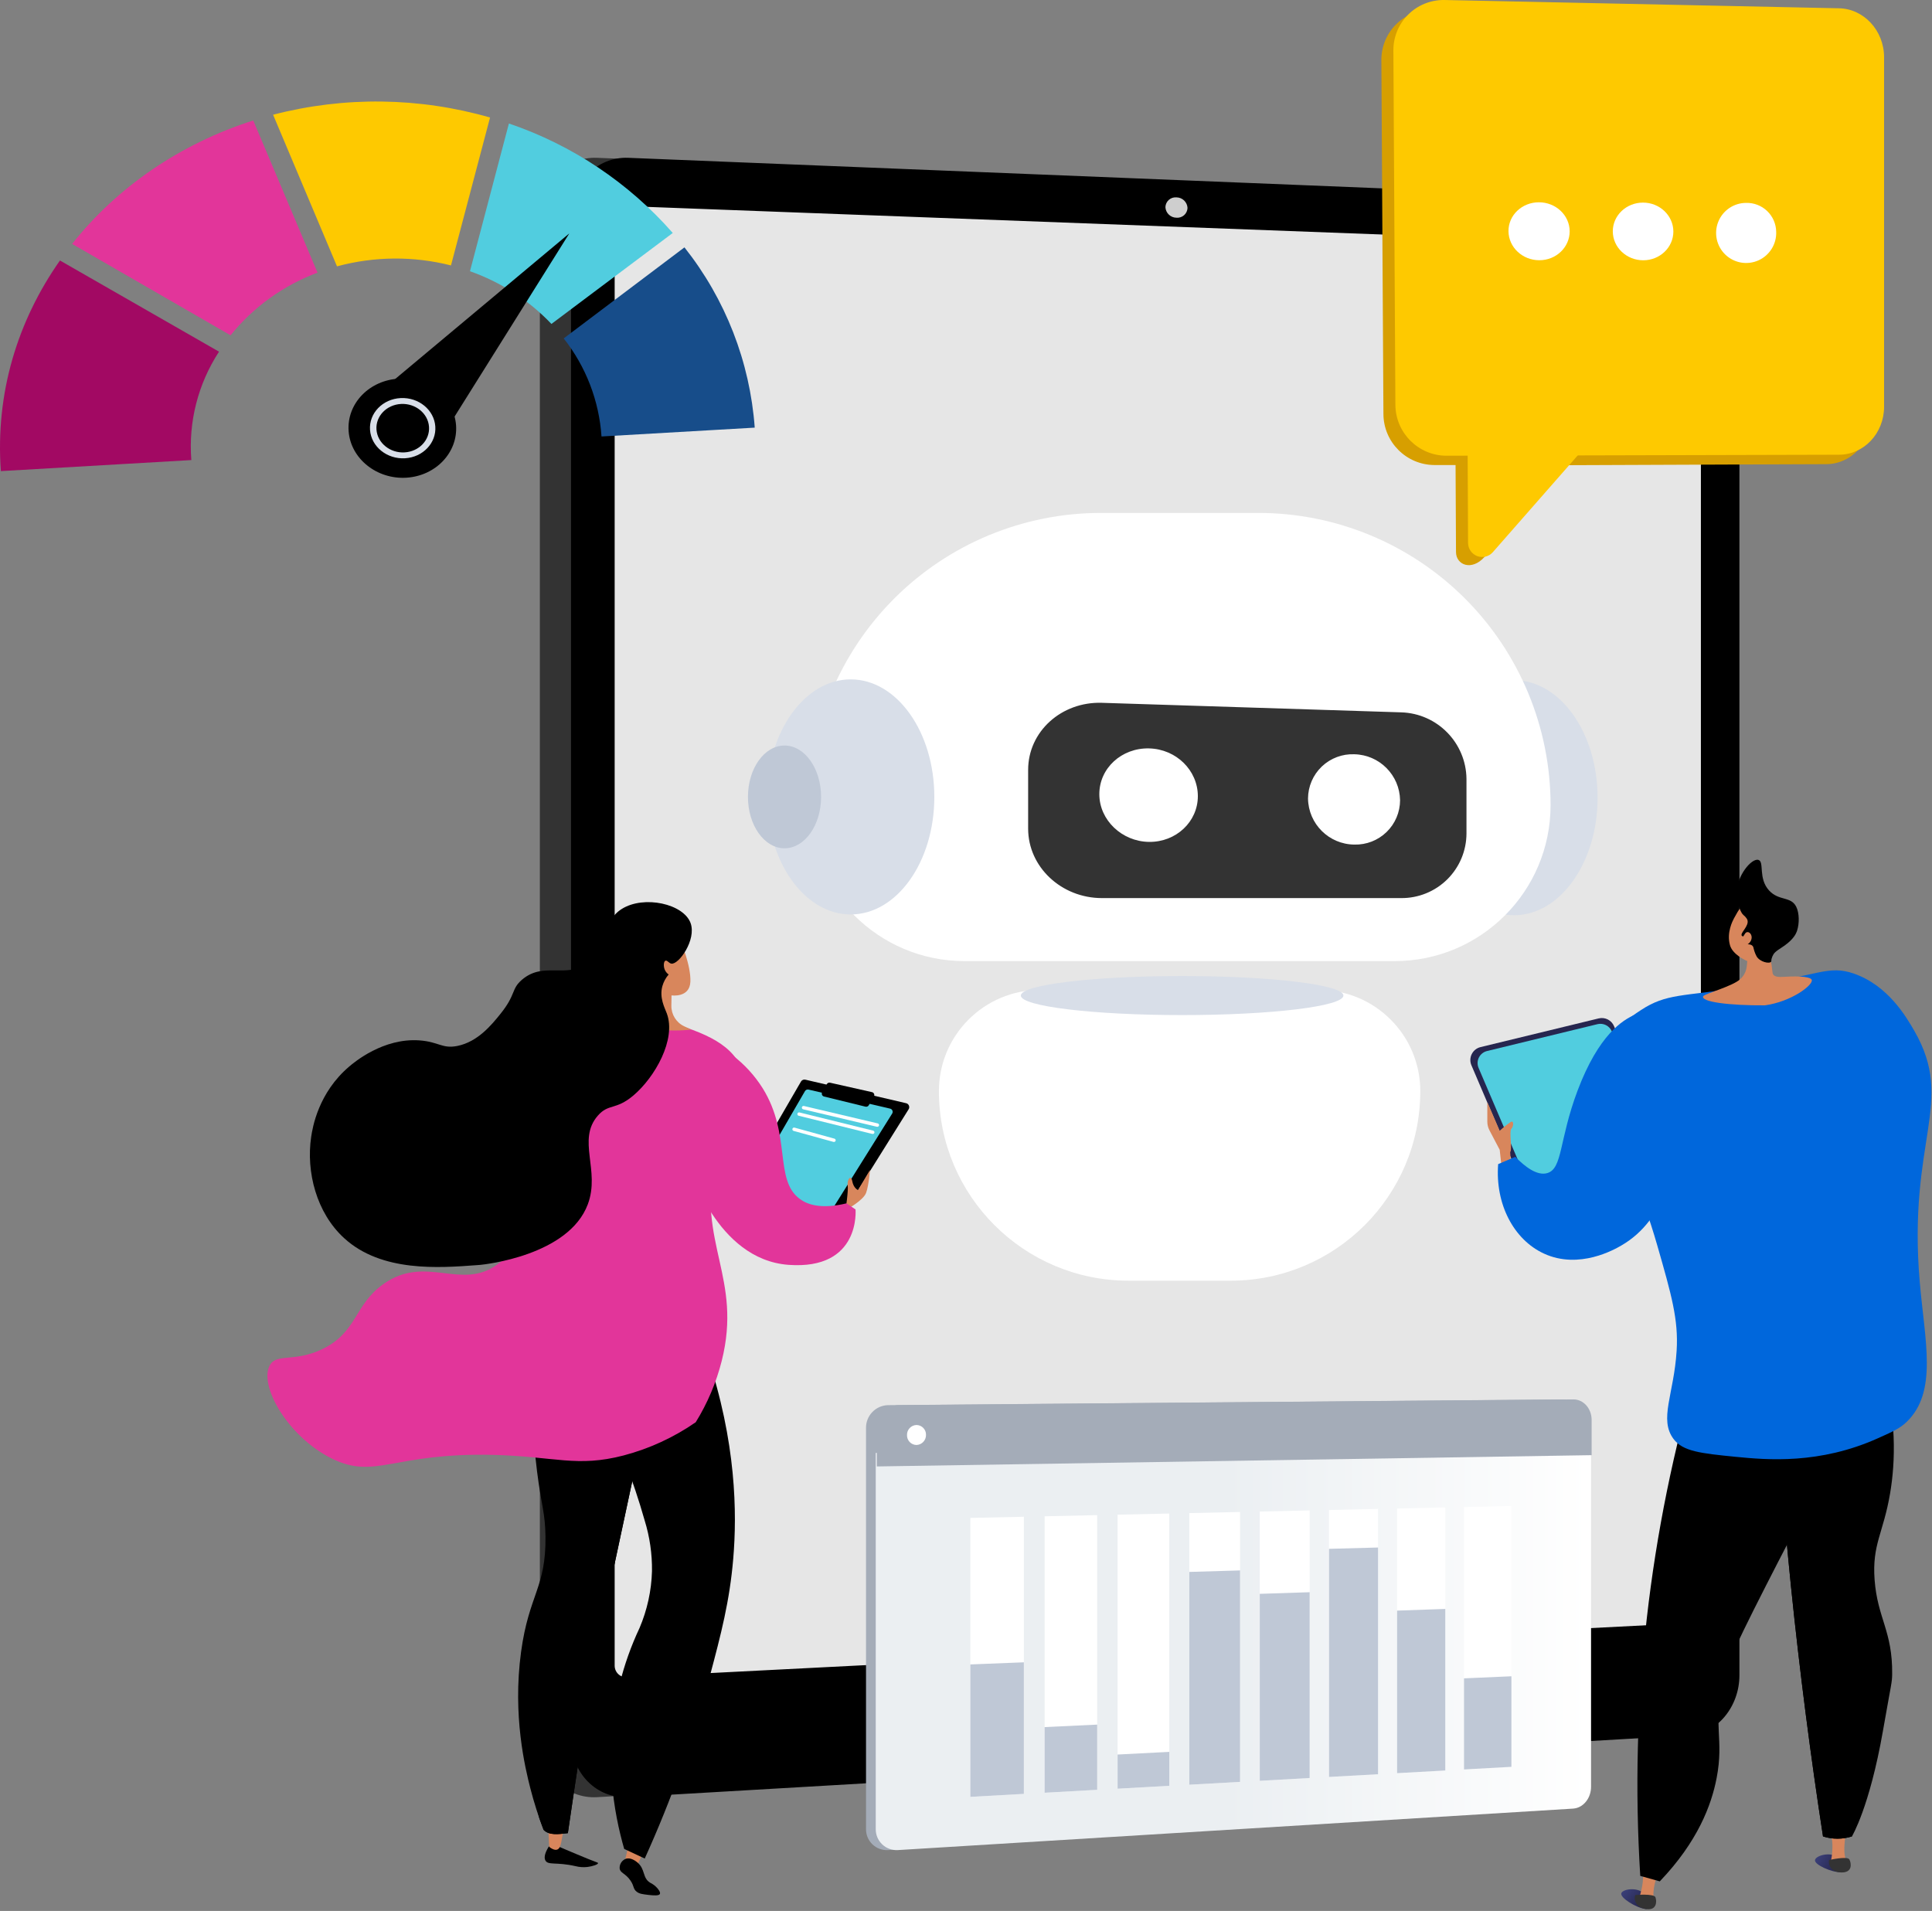 <?xml version="1.0" encoding="UTF-8"?>
<svg width="554px" height="548px" viewBox="0 0 554 548" version="1.1" xmlns="http://www.w3.org/2000/svg" xmlns:xlink="http://www.w3.org/1999/xlink">
    <rect x="0" y="0" width="554" height="548" fill="#808080" stroke="none"/>
    <title>Jio-Fibre-solution</title>
    <defs>
        <linearGradient x1="54.079%" y1="43.926%" x2="45.759%" y2="56.3%" id="linearGradient-1">
            <stop stop-color="#444B8C" offset="0%"></stop>
            <stop stop-color="#26264F" offset="100%"></stop>
        </linearGradient>
        <linearGradient x1="-30.405%" y1="10.675%" x2="86.728%" y2="60.96%" id="linearGradient-2">
            <stop stop-color="#444B8C" offset="0%"></stop>
            <stop stop-color="#26264F" offset="100%"></stop>
        </linearGradient>
        <linearGradient x1="-23.222%" y1="-6.305%" x2="86.222%" y2="66.28%" id="linearGradient-3">
            <stop stop-color="#444B8C" offset="0%"></stop>
            <stop stop-color="#26264F" offset="100%"></stop>
        </linearGradient>
        <linearGradient x1="0.007%" y1="49.999%" x2="100%" y2="49.999%" id="linearGradient-4">
            <stop stop-color="#EBEFF2" offset="49%"></stop>
            <stop stop-color="#FFFFFF" offset="100%"></stop>
        </linearGradient>
    </defs>
    <g id="Page-1" stroke="none" stroke-width="1" fill="none" fill-rule="evenodd">
        <g id="CaseStudy-Starhub" transform="translate(-162, -3036)" fill-rule="nonzero">
            <g id="Jio-Fibre-solution" transform="translate(162, 3036)">
                <path d="M489.839,480.424 C489.839,489.44 483.441,497.154 475.552,497.616 L171.22,515.375 C162.183,515.9 154.805,508.445 154.805,498.743 L154.805,62.174 C154.805,52.479 162.183,44.884 171.22,45.255 L475.552,57.589 C483.441,57.904 489.839,65.499 489.839,74.522 L489.839,480.424 Z" id="Path" fill="#333333"></path>
                <path d="M498.778,480.424 C498.778,489.44 492.38,497.154 484.491,497.616 L180.152,515.375 C171.115,515.9 163.737,508.445 163.737,498.743 L163.737,62.174 C163.737,52.479 171.115,44.884 180.152,45.255 L484.491,57.589 C492.38,57.904 498.778,65.499 498.778,74.522 L498.778,480.424 Z" id="Path" fill="#000000"></path>
                <path d="M171.395,62.461 L171.395,498.323 C171.395,503.51 175.322,507.493 180.152,507.213 L420.854,493.577 L484.491,490 C488.691,489.762 492.135,485.653 492.135,480.816 L492.135,74.277 C492.135,69.44 488.719,65.387 484.491,65.226 L418.551,62.664 L180.152,53.41 C175.322,53.2 171.395,57.274 171.395,62.461 Z" id="Path" fill="#000000"></path>
                <path d="M487.733,73.962 L487.733,462 C487.767,463.791 486.396,465.297 484.61,465.43 L453.446,467.026 L179.9,480.998 C178.971,481.08 178.049,480.771 177.357,480.145 C176.665,479.52 176.265,478.634 176.253,477.701 L176.253,62.468 C176.274,61.534 176.675,60.648 177.363,60.015 C178.051,59.383 178.967,59.058 179.9,59.115 L183.141,59.234 L484.603,70.574 C486.387,70.679 487.769,72.175 487.733,73.962 L487.733,73.962 Z" id="Path" fill="#E6E6E6"></path>
                <path d="M368.095,489.013 L306.201,492.415 C302.89,492.597 300.209,490.315 300.209,487.291 L300.209,487.067 C300.209,484.05 302.89,481.467 306.201,481.292 L368.095,478.037 C371.308,477.869 373.912,480.137 373.912,483.105 L373.912,483.322 C373.912,486.29 371.308,488.838 368.095,489.013 Z" id="Path" fill="url(#linearGradient-1)"></path>
                <path d="M340.522,59.633 C340.492,60.432 340.136,61.184 339.537,61.713 C338.938,62.242 338.148,62.503 337.351,62.433 C335.657,62.424 334.265,61.094 334.18,59.402 C334.206,58.602 334.56,57.847 335.161,57.317 C335.761,56.787 336.554,56.528 337.351,56.602 C339.045,56.611 340.437,57.941 340.522,59.633 L340.522,59.633 Z" id="Path" fill="#CECECE"></path>
                <ellipse id="Oval" fill="#D8DEE8" cx="434.126" cy="228.76" rx="23.982" ry="33.705"></ellipse>
                <path d="M360.822,147.091 L315.7,147.091 C293.469,147.085 272.147,155.913 256.426,171.632 C240.705,187.35 231.875,208.671 231.875,230.902 L231.875,230.902 C231.875,255.598 251.895,275.618 276.591,275.618 L399.91,275.618 C424.606,275.618 444.626,255.598 444.626,230.902 L444.626,230.902 C444.626,208.675 435.799,187.357 420.083,171.639 C404.366,155.921 383.049,147.091 360.822,147.091 Z" id="Path" fill="#FFFFFF"></path>
                <path d="M352.891,367.262 L323.61,367.262 C293.584,367.262 269.242,342.926 269.234,312.9 L269.234,312.9 C269.234,296.875 282.224,283.885 298.249,283.885 L378.252,283.885 C394.277,283.885 407.267,296.875 407.267,312.9 L407.267,312.9 C407.259,342.926 382.917,367.262 352.891,367.262 L352.891,367.262 Z" id="Path" fill="#FFFFFF"></path>
                <path d="M401.8,257.545 L315.987,257.545 C304.36,257.545 294.819,248.633 294.819,237.636 L294.819,220.773 C294.819,209.783 304.36,201.173 315.987,201.544 L401.8,204.281 C412.15,204.596 420.407,213.023 420.511,223.377 L420.511,239.043 C420.493,243.981 418.509,248.707 414.997,252.179 C411.486,255.651 406.737,257.581 401.8,257.545 Z" id="Path" fill="#333333"></path>
                <path d="M343.483,228.312 C343.483,235.655 337.232,241.528 329.483,241.43 C321.734,241.332 315.231,235.2 315.231,227.738 C315.231,220.276 321.643,214.438 329.483,214.62 C337.323,214.802 343.483,220.969 343.483,228.312 Z" id="Path" fill="#FFFFFF"></path>
                <path d="M401.471,229.488 C401.459,232.923 400.063,236.208 397.598,238.6 C395.133,240.993 391.808,242.29 388.374,242.2 C381.083,242.147 375.173,236.274 375.074,228.984 C375.092,225.517 376.519,222.207 379.028,219.815 C381.536,217.422 384.911,216.154 388.374,216.3 C395.573,216.465 401.356,222.288 401.471,229.488 Z" id="Path" fill="#FFFFFF"></path>
                <ellipse id="Oval" fill="#D8DEE8" cx="243.936" cy="228.529" rx="23.982" ry="33.705"></ellipse>
                <ellipse id="Oval" fill="#BFC8D6" cx="224.959" cy="228.529" rx="10.486" ry="14.735"></ellipse>
                <ellipse id="Oval" fill="#D8DEE8" cx="338.975" cy="285.495" rx="46.249" ry="5.6"></ellipse>
                <path d="M523.551,5.257 L410.613,2.799 C406.744,2.758 403.022,4.28 400.291,7.022 C397.56,9.763 396.052,13.491 396.109,17.36 L396.697,118.734 C396.739,126.782 403.244,133.3 411.292,133.357 L417.382,133.357 L417.508,158.291 C417.508,162.029 422.016,163.849 425.705,159.691 L448.742,133.406 L523.642,133.105 C530.789,133.105 536.571,126.973 536.571,119.371 L536.571,19.271 C536.557,11.634 530.74,5.348 523.551,5.257 Z" id="Path" fill="#D79F00"></path>
                <path d="M527.303,130.403 L414.743,130.69 C406.684,130.644 400.165,124.119 400.127,116.06 L399.552,14.56 C399.506,10.689 401.021,6.962 403.755,4.222 C406.49,1.482 410.214,-0.04 414.085,-0.001 L527.233,2.373 C534.429,2.457 540.26,8.75 540.26,16.429 L540.26,116.641 C540.26,124.257 534.464,130.41 527.303,130.403 Z" id="Path" fill="#FEC900"></path>
                <path d="M404.285,118.734 L403.697,11.935 C403.688,9.879 404.501,7.906 405.955,6.453 C407.409,5 409.383,4.189 411.439,4.2 L529.613,6.37 C533.449,6.412 536.557,9.765 536.557,13.853 L536.557,119.147 C536.557,123.207 533.463,126.483 529.648,126.476 L412.048,126.532 C407.763,126.494 404.304,123.019 404.285,118.734 Z" id="Path" fill="#FEC900"></path>
                <path d="M420.966,155.666 L420.826,125.566 L456.757,125.643 L428.057,158.361 C426.94,159.626 425.156,160.066 423.579,159.467 C422.002,158.867 420.961,157.353 420.966,155.666 Z" id="Path" fill="#FEC900"></path>
                <path d="M450.1,66.339 C450.1,70.917 446.222,74.634 441.385,74.627 C436.548,74.62 432.6,70.903 432.558,66.304 C432.516,61.705 436.45,57.995 441.301,58.009 C446.152,58.023 450.1,61.754 450.1,66.339 Z" id="Path" fill="#FFFFFF"></path>
                <path d="M479.836,66.388 C479.836,70.952 475.972,74.648 471.184,74.641 C466.396,74.634 462.483,70.931 462.469,66.36 C462.455,61.789 466.34,58.1 471.135,58.1 C475.93,58.1 479.822,61.824 479.836,66.388 Z" id="Path" fill="#FFFFFF"></path>
                <path d="M509.32,66.437 C509.469,69.952 507.465,73.205 504.259,74.654 C501.053,76.102 497.288,75.456 494.748,73.022 C492.208,70.587 491.403,66.853 492.715,63.588 C494.027,60.324 497.192,58.184 500.71,58.184 C502.949,58.128 505.117,58.968 506.734,60.517 C508.351,62.067 509.282,64.198 509.32,66.437 Z" id="Path" fill="#FFFFFF"></path>
                <path d="M157.381,529.508 C155.89,531.881 156.121,533.008 156.38,533.498 C157.129,534.975 159.418,533.89 164.969,535.143 C166.111,535.44 167.297,535.523 168.469,535.388 C169.869,535.213 171.507,534.688 171.479,534.296 C171.479,534.163 171.234,534.086 171.143,534.058 C169.617,533.561 160.167,529.543 160.167,529.543 L157.381,529.508 Z" id="Path" fill="#000000"></path>
                <path d="M157.206,523.936 L157.493,529.62 C157.493,529.62 159.712,531.566 160.559,529.571 C161.168,528.171 161.574,524.146 161.574,524.146 L157.206,523.936 Z" id="Path" fill="#D8865C"></path>
                <polygon id="Path" fill="#D8865C" points="185.255 529.669 182.224 535.85 178.857 534.954 180.278 529.074"></polygon>
                <path d="M180.789,539.287 C179.333,537.145 177.835,537.187 177.681,535.787 C177.621,534.616 178.297,533.532 179.375,533.071 C180.831,532.525 182.385,533.771 182.735,534.065 C185.122,536.004 184.135,538.538 186.452,539.917 C187.185,540.275 187.845,540.767 188.398,541.366 C188.706,541.723 189.476,542.612 189.217,543.144 C188.958,543.676 187.397,543.578 185.955,543.403 C184.219,543.2 183.351,543.095 182.567,542.486 C181.482,541.639 181.909,540.939 180.789,539.287 Z" id="Path" fill="#000000"></path>
                <path d="M152.852,388.374 C152.219,399.586 152.603,410.832 154,421.974 C155.26,431.942 156.324,433.734 156.415,440.566 C156.597,455.42 151.669,457.135 149.415,473.725 C146.93,492.037 150.612,507.066 152.068,512.806 C153.105,516.857 154.377,520.844 155.876,524.748 C157.444,526.358 160.076,526.008 162.834,525.679 C165.221,509.075 167.734,493.479 170.156,476.875 C175.462,452.039 180.773,427.205 186.088,402.374 L152.852,388.374 Z" id="Path" fill="#000000"></path>
                <path d="M162.834,525.7 C165.221,509.096 167.734,493.5 170.156,476.896 C175.462,452.06 180.773,427.226 186.088,402.395 L152.852,388.395 C152.803,389.256 152.782,390.096 152.74,390.943 C167.566,406.14 169.785,417.389 169.008,424.872 C168.063,433.972 162.708,438.046 162.596,451.311 C162.512,460.775 165.2,462.7 164.5,471.17 C163.59,482.125 158.382,487.893 155.568,494.032 C152.845,499.968 151.368,508.564 154.595,521.241 C155.05,522.564 155.484,523.74 155.876,524.741 C157.444,526.4 160.069,526.022 162.834,525.7 Z" id="Path" fill="#000000"></path>
                <path d="M171.969,402.598 C177.276,413.32 181.59,424.507 184.856,436.016 C186.313,440.727 187.022,445.638 186.956,450.569 C186.796,456.174 185.585,461.7 183.386,466.858 C180.956,472.023 179.042,477.416 177.674,482.958 C172.774,502.894 176.092,520.191 178.99,530.215 L184.877,532.973 C192.526,516.094 198.766,498.612 203.532,480.704 C206.752,468.636 209.23,459.165 210.259,446.957 C211.344,434.091 211.197,413.574 202.685,388.374 L171.969,402.598 Z" id="Path" fill="#000000"></path>
                <path d="M185.885,291.55 C198.576,294.826 208.18,297.941 211.995,305.039 C216.027,312.543 208.236,317.296 204.946,332.752 C199.906,356.412 212.912,366.485 206.962,390.236 C205.395,396.458 202.878,402.4 199.5,407.855 C193.22,412.204 186.229,415.426 178.843,417.375 C165.417,420.875 159.194,417.669 141.554,417.221 C112.7,416.5 107.681,424.452 95.13,418.257 C82.446,411.957 74.13,397.215 77.392,391.468 C79.352,388.031 84.392,390.698 92.323,386.932 C102.501,382.074 101.507,374.206 109.942,368.228 C122.045,359.639 132.139,370.167 142.499,362.684 C152.999,355.117 155.848,334.838 152.691,322.364 C150.626,314.216 151.291,305.599 149.947,297.304 C149.78,296.3 149.906,295.27 150.311,294.336 C152.306,289.8 160.93,289.611 167.44,289.527 C173.649,289.426 179.846,290.106 185.885,291.55 L185.885,291.55 Z" id="Path" fill="#E2359A"></path>
                <path d="M195.167,269.892 C195.167,269.892 198.163,276.843 197.967,281.533 C197.771,286.223 192.563,285.446 192.563,285.446 L192.514,288.414 C192.477,290.943 193.93,293.257 196.224,294.322 L198.24,295.26 C198.24,295.26 184.422,297.045 177.443,291.193 L179.592,291.158 C182.645,291.116 185.244,288.924 185.801,285.922 L186.032,284.676 C186.032,284.676 184.912,269.92 195.167,269.892 Z" id="Path" fill="#D8865C"></path>
                <path d="M209.013,345.8 L229.677,310.163 C229.931,309.724 230.443,309.502 230.937,309.617 L259.847,316.372 C260.207,316.461 260.502,316.717 260.64,317.061 C260.779,317.405 260.744,317.794 260.547,318.108 L236.6,356.419 C236.308,356.892 235.72,357.092 235.2,356.895 L209.79,347.718 L209.013,345.8 Z" id="Path" fill="#000000"></path>
                <path d="M214.095,341.733 L230.825,312.9 C231.032,312.545 231.446,312.366 231.847,312.459 L255.255,317.926 C255.546,317.996 255.787,318.202 255.901,318.478 C256.016,318.755 255.992,319.07 255.836,319.326 L236.425,350.35 C236.189,350.722 235.727,350.882 235.312,350.735 L214.739,343.301 L214.095,341.733 Z" id="Path" fill="#51CDDF"></path>
                <path d="M235.76,313.201 L237.09,310.891 C237.272,310.568 237.645,310.403 238.007,310.485 L250.047,313.194 C250.31,313.253 250.53,313.434 250.638,313.682 C250.746,313.93 250.729,314.214 250.593,314.447 L249.116,316.96 C248.927,317.283 248.549,317.444 248.185,317.359 L236.285,314.447 C236.027,314.382 235.815,314.2 235.712,313.955 C235.609,313.71 235.627,313.431 235.76,313.201 Z" id="Path" fill="#000000"></path>
                <path d="M251.531,323.127 L251.475,323.127 L230.3,318.115 C230.04,318.049 229.879,317.789 229.936,317.527 C230.005,317.269 230.263,317.11 230.524,317.163 L251.72,322.168 C251.959,322.239 252.107,322.477 252.064,322.722 C252.021,322.968 251.801,323.142 251.552,323.127 L251.531,323.127 Z" id="Path" fill="#FFFFFF"></path>
                <path d="M250.201,325.178 L250.145,325.178 L229.075,319.977 C228.889,319.951 228.735,319.821 228.677,319.642 C228.62,319.464 228.669,319.268 228.804,319.138 C228.94,319.009 229.137,318.967 229.313,319.032 L250.376,324.233 C250.502,324.263 250.61,324.342 250.677,324.452 C250.745,324.563 250.765,324.696 250.733,324.821 C250.674,325.059 250.444,325.214 250.201,325.178 L250.201,325.178 Z" id="Path" fill="#FFFFFF"></path>
                <path d="M239.092,327.467 L239.015,327.467 L227.563,324.31 C227.306,324.235 227.158,323.968 227.228,323.71 C227.299,323.452 227.563,323.299 227.822,323.365 L239.274,326.529 C239.399,326.562 239.505,326.643 239.57,326.755 C239.634,326.867 239.651,327 239.617,327.124 C239.55,327.352 239.328,327.497 239.092,327.467 Z" id="Path" fill="#FFFFFF"></path>
                <path d="M242.452,347.039 C242.452,347.039 247.569,344.288 248.36,342.062 C249.151,339.836 249.466,335.51 249.466,335.51 L246.05,341.285 C246.05,341.285 244.748,340.76 244.377,338.695 C244.006,336.63 242.837,338.366 243.075,339.92 C243.313,341.474 242.452,347.039 242.452,347.039 Z" id="Path" fill="#D8865C"></path>
                <path d="M209.951,302.547 C213.44,305.181 216.418,308.431 218.736,312.137 C227.003,325.5 221.9,338.31 229.313,343.798 C231.413,345.373 235.298,346.871 242.725,345.086 L245.322,346.829 C245.322,346.829 246.89,364.245 226.1,362.719 C205.31,361.193 197.68,334.348 197.68,334.348 L209.951,302.547 Z" id="Path" fill="#E2359A"></path>
                <path d="M192.5,276.339 C191.8,276.22 191.303,275.282 190.799,275.506 C190.295,275.73 190.218,277.046 190.582,277.991 C190.816,278.583 191.217,279.094 191.737,279.461 C190.901,280.421 190.287,281.554 189.938,282.779 C189.021,286.104 190.589,288.967 191.205,290.612 C193.97,298.053 187.803,308.938 181.587,314.181 C176.533,318.437 174.51,316.393 171.409,319.956 C165.375,326.893 172.186,335.629 168.56,345.345 C163.044,360.108 138.796,362.621 137.795,362.719 L136.724,362.803 C125.874,363.615 109.424,364.854 98.728,355.103 C90.72,347.816 87.745,336.049 89.229,326.018 C89.621,323.379 91.259,313.383 100.142,305.844 C101.542,304.654 109.9,297.584 120.323,298.354 C125.846,298.767 126.798,300.804 131.117,299.95 C137.025,298.781 141.022,293.825 143.5,290.752 C148.057,285.096 146.51,283.675 149.681,280.952 C155.883,275.653 162.218,280.742 168.756,276.157 C175.294,271.572 172.13,264.516 178.304,260.652 C184.681,256.662 196.028,259.182 198.03,264.719 C199.745,269.5 194.635,276.696 192.5,276.339 Z" id="Path" fill="#000000"></path>
                <path d="M520.45,533.4 C520.688,532.091 524.923,530.908 527.016,532.658 C528.052,533.533 528.773,535.297 528.171,536.095 C527.947,536.389 528.871,536.893 527.989,536.907 C525.14,536.963 520.219,534.723 520.45,533.4 Z" id="Path" fill="url(#linearGradient-2)"></path>
                <path d="M525.077,533.4 L529.466,533.624 C527.947,530.824 529.774,523.341 529.774,523.341 L525.035,523.481 C525.035,523.481 525.154,525.658 525.441,528.906 C525.485,530.413 525.363,531.92 525.077,533.4 Z" id="Path" fill="#D8865C"></path>
                <path d="M524.503,533.4 C524.503,533.4 529.739,532.189 530.306,533.232 C530.873,534.275 531.314,537.054 527.989,536.963 C524.664,536.872 524.202,534.247 524.503,533.4 Z" id="Path" fill="#333333"></path>
                <path d="M464.912,542.927 C465.325,541.66 469.679,541.079 471.513,543.109 C472.416,544.117 472.878,545.965 472.171,546.672 C471.912,546.924 472.731,547.561 471.877,547.449 C469.056,547.085 464.492,544.18 464.912,542.927 Z" id="Path" fill="url(#linearGradient-3)"></path>
                <path d="M470.057,544.138 L474.362,544.985 C473.256,542.031 476.147,534.856 476.147,534.856 L471.436,534.317 C471.436,534.317 471.24,536.494 471.058,539.742 C470.884,541.239 470.549,542.713 470.057,544.138 Z" id="Path" fill="#D8865C"></path>
                <path d="M468.923,543.431 C468.923,543.431 474.278,542.969 474.698,544.075 C475.118,545.181 475.16,548.002 471.898,547.449 C468.636,546.896 468.51,544.264 468.923,543.431 Z" id="Path" fill="#333333"></path>
                <path d="M508.529,392.399 C509.705,412.466 511.383,433.319 513.562,454.958 C516.131,479.983 519.246,503.902 522.746,526.631 C525.441,527.498 528.339,527.498 531.034,526.631 C531.034,526.631 536.067,518.378 539.917,496.454 C542.381,482.384 542.549,482.559 542.577,480.102 C542.717,467.719 538.377,464.135 537.544,453.068 C536.781,442.827 540.036,439.768 541.989,428.232 C543.487,419.37 544.047,406.448 539.322,389.564 L508.529,392.399 Z" id="Path" fill="#000000"></path>
                <path d="M508.529,392.399 C509.705,412.466 511.383,433.319 513.562,454.958 C516.131,479.983 519.246,503.902 522.746,526.631 C525.441,527.498 528.339,527.498 531.034,526.631 C530.978,524.531 530.831,521.353 530.39,517.531 C529.228,507.374 527.366,504.483 527.177,498.253 C526.932,490.28 529.823,490.035 530.39,482.188 C531.279,470.015 524.594,467.131 523.964,456.477 C523.299,445.221 530.348,441.511 535.745,427.553 C538.937,419.314 541.765,406.945 539.322,389.571 L508.529,392.399 Z" id="Path" fill="#000000"></path>
                <path d="M486.92,391.769 C472.88,439.15 467.27,488.628 470.344,537.95 L475.944,539.518 C486.85,528.108 490.742,517.629 492.226,509.971 C494.431,498.638 491.113,494.802 494.004,481.971 C494.704,479.024 495.607,475.86 506.436,454.622 C516.775,434.322 518.896,431.403 520.646,424.123 C522.62,415.672 522.922,406.916 521.535,398.349 L486.92,391.769 Z" id="Path" fill="#000000"></path>
                <path d="M440.426,348.817 L421.925,305.48 C421.486,304.45 421.522,303.278 422.024,302.277 C422.525,301.275 423.441,300.545 424.529,300.279 L458.423,292.047 C460.255,291.606 462.135,292.57 462.847,294.315 L479.864,336 C480.269,336.991 480.239,338.107 479.781,339.075 C479.323,340.043 478.479,340.774 477.456,341.089 L445.046,351.001 C443.174,351.564 441.179,350.621 440.426,348.817 Z" id="Path" fill="#26264F"></path>
                <path d="M441.266,346.731 L423.983,306.25 C423.573,305.288 423.607,304.194 424.076,303.26 C424.546,302.325 425.402,301.645 426.419,301.399 L458.073,293.699 C459.781,293.285 461.536,294.176 462.21,295.799 L478.1,334.726 C478.478,335.652 478.449,336.695 478.021,337.599 C477.592,338.503 476.803,339.186 475.846,339.479 L445.578,348.74 C443.838,349.272 441.978,348.405 441.266,346.731 L441.266,346.731 Z" id="Path" fill="#51CDDF"></path>
                <path d="M430.598,334.831 L430.038,329.728 L427.098,324.128 C426.699,323.363 426.49,322.513 426.489,321.65 L426.489,316.05 L430.038,324.268 C431.043,323.334 432.12,322.48 433.258,321.713 C434.147,321.265 434.035,323.043 433.37,323.708 C432.705,324.373 433.706,329.819 433.041,330.372 L433.258,333.704 L430.598,334.831 Z" id="Path" fill="#D8865C"></path>
                <path d="M458.794,302.302 C461.594,295.547 467.488,291.662 470.561,289.646 C477.841,284.879 482.461,285.754 499.205,283.206 C521.472,279.818 524.139,276.612 531.622,279.209 C541.422,282.632 546.588,291.557 548.947,295.645 C560.805,316.26 546.938,326.739 550.501,367.808 C551.95,384.608 555.681,399.154 546.721,407.771 C544.838,409.591 542.724,410.571 538.51,412.44 C521.773,419.965 506.772,418.67 497.651,417.767 C487.62,416.773 482.552,416.206 479.892,412.657 C475.643,406.994 480.011,399.798 480.774,387.345 C481.327,378.406 479.29,371.322 475.223,357.147 C465.773,324.205 453.502,315.245 458.794,302.302 Z" id="Path" fill="#0067DC"></path>
                <path d="M496.069,271.054 C495.054,267.442 496.825,264.103 497.217,263.354 C498.855,260.337 499.275,259.924 500.052,259.399 L501.137,258.699 L501.27,258.65 C502.437,258.413 503.632,258.34 504.819,258.433 C506.352,258.762 507.983,265.02 507.521,273.833 C507.584,274.169 507.647,274.533 507.703,274.855 C507.948,276.255 508.137,277.655 508.284,278.957 C508.431,280.259 510.244,280.21 511.532,280.126 C516.747,279.797 519.302,280.238 519.526,281.015 C519.939,282.471 513.751,287.231 506.107,288.302 C495.852,288.379 487.508,287.287 488.404,285.67 C488.803,284.97 496.748,282.87 498.988,280.819 C501.032,278.936 500.864,276.99 501.032,275.597 C500.409,275.359 496.818,273.7 496.069,271.054 Z" id="Path" fill="#D8865C"></path>
                <path d="M497.952,256.249 C497.952,258.986 499.254,261.912 499.912,262.381 C500.299,262.687 500.635,263.054 500.906,263.466 C500.971,263.566 501.023,263.675 501.06,263.788 C501.662,265.517 498.918,267.547 499.443,268.324 C499.828,268.884 501.697,268.135 501.921,268.618 C502.145,269.101 500.577,270.018 500.815,270.564 C500.99,270.977 501.949,270.599 502.551,271.264 C502.852,271.579 502.761,271.824 503.076,272.79 C503.243,273.297 503.453,273.789 503.706,274.26 C504.651,275.863 507.332,276.451 507.85,275.807 C507.997,275.632 507.85,275.478 508.018,274.876 C508.136,274.452 508.313,274.047 508.543,273.672 C509.096,272.755 510.433,272.09 511.784,271.117 C514.29,269.318 514.969,267.785 515.172,267.267 L515.326,266.84 C515.977,264.817 515.977,261.856 515.067,260.029 C513.548,256.97 510.118,258.426 507.311,255.395 C504.07,251.895 505.995,247.128 504.238,246.603 C502.299,245.98 497.938,251.181 497.952,256.249 Z" id="Path" fill="#000000"></path>
                <path d="M500.43,267.68 C501.13,266.756 502.285,267.624 502.292,268.814 C502.299,270.004 501.137,271.25 500.017,271.012 C498.897,270.774 499.527,268.919 500.43,267.68 Z" id="Path" fill="#D8865C"></path>
                <path d="M429.597,333.837 L434.497,331.737 C437.248,334.537 440.755,337.288 443.709,336.399 C448.112,335.076 447.013,326.984 452.368,312.753 C458.444,296.653 465.332,292.495 468.804,290.997 C470.736,290.157 472.08,289.597 473.704,289.996 C481.11,291.802 483.553,311.094 481.481,325.521 C480.305,333.655 478.016,349.594 464.933,357.161 C463.078,358.239 452.851,364.161 442.729,359.492 C434.049,355.495 428.708,345.282 429.597,333.837 Z" id="Path" fill="#0067DC"></path>
                <path d="M448.273,401.31 L254.583,402.955 C251.071,403.073 248.296,405.972 248.33,409.486 L248.33,524.454 C248.292,526.119 248.95,527.724 250.147,528.882 C251.343,530.04 252.97,530.645 254.632,530.551 L257.432,530.376 L260.764,523.432 L450.464,511.798 C453.334,511.623 453.467,515.704 453.467,512.428 L453.467,407.197 C453.432,403.9 451.143,401.282 448.273,401.31 Z" id="Path" fill="#A4ACB8"></path>
                <path d="M456.232,413.784 L456.232,512.4 C456.232,515.424 454.321,518.035 451.759,518.56 C451.554,518.608 451.346,518.638 451.136,518.651 L257.418,530.551 C255.757,530.641 254.133,530.035 252.937,528.877 C251.742,527.72 251.082,526.117 251.117,524.454 L251.117,416.654 L456.232,413.784 Z" id="Path" fill="url(#linearGradient-4)"></path>
                <path d="M451.171,401.31 L257.6,402.955 C254.105,403.08 251.358,405.989 251.431,409.486 L251.431,420.532 L456.4,417.298 L456.4,407.197 C456.4,403.9 454.041,401.282 451.171,401.31 Z" id="Path" fill="#A4ACB8"></path>
                <path d="M265.531,411.481 C265.563,413.027 264.353,414.315 262.808,414.379 C262.069,414.37 261.365,414.065 260.853,413.532 C260.341,412.999 260.064,412.283 260.085,411.544 C260.059,410.798 260.331,410.072 260.843,409.528 C261.354,408.983 262.062,408.666 262.808,408.646 C263.547,408.655 264.251,408.96 264.763,409.493 C265.275,410.026 265.552,410.742 265.531,411.481 Z" id="Path" fill="#FFFFFF"></path>
                <polygon id="Path" fill="#FFFFFF" points="293.594 514.43 278.243 515.284 278.243 435.295 293.594 434.959"></polygon>
                <polygon id="Path" fill="#BFC8D6" points="293.594 514.43 278.243 515.284 278.243 477.309 293.594 476.7"></polygon>
                <polygon id="Path" fill="#FFFFFF" points="314.622 513.261 299.544 514.101 299.544 434.826 314.622 434.49"></polygon>
                <polygon id="Path" fill="#BFC8D6" points="314.622 513.261 299.544 514.101 299.544 495.278 314.622 494.564"></polygon>
                <polygon id="Path" fill="#FFFFFF" points="335.286 512.113 320.467 512.939 320.467 434.364 335.286 434.035"></polygon>
                <polygon id="Path" fill="#BFC8D6" points="335.286 512.113 320.467 512.939 320.467 503.146 335.286 502.383"></polygon>
                <polygon id="Path" fill="#FFFFFF" points="355.586 510.986 341.033 511.798 341.033 433.909 355.586 433.587"></polygon>
                <polygon id="Path" fill="#BFC8D6" points="355.586 510.986 341.033 511.798 341.033 450.779 355.586 450.352"></polygon>
                <polygon id="Path" fill="#FFFFFF" points="375.543 509.88 361.235 510.678 361.235 433.461 375.543 433.146"></polygon>
                <polygon id="Path" fill="#BFC8D6" points="375.543 509.88 361.235 510.678 361.235 457.065 375.543 456.596"></polygon>
                <polygon id="Path" fill="#FFFFFF" points="395.157 508.795 381.094 509.572 381.094 433.027 395.157 432.712"></polygon>
                <polygon id="Path" fill="#BFC8D6" points="395.157 508.795 381.094 509.572 381.094 444.157 395.157 443.779"></polygon>
                <polygon id="Path" fill="#FFFFFF" points="414.435 507.724 400.61 508.487 400.61 432.593 414.435 432.285"></polygon>
                <polygon id="Path" fill="#BFC8D6" points="414.435 507.724 400.61 508.487 400.61 461.874 414.435 461.391"></polygon>
                <polygon id="Path" fill="#FFFFFF" points="433.398 506.674 419.804 507.423 419.804 432.166 433.398 431.872"></polygon>
                <polygon id="Path" fill="#BFC8D6" points="433.398 506.674 419.804 507.423 419.804 481.299 433.398 480.704"></polygon>
                <path d="M17.192,74.697 L62.804,100.849 C56.794,110.049 54.002,120.981 54.866,131.936 L0.245,135.1 C-1.365,112.637 5.068,91.973 17.192,74.697 Z" id="Path" fill="#A20963"></path>
                <path d="M91.049,78.19 C81.276,81.835 72.662,88.038 66.108,96.152 L20.685,69.944 C33.6,53.627 51.709,41.209 72.618,34.552 L91.049,78.19 Z" id="Path" fill="#E2359A"></path>
                <path d="M140.518,33.705 L129.318,76.118 C118.582,73.397 107.325,73.488 96.635,76.384 L78.309,32.9 C98.742,27.589 120.228,27.864 140.518,33.698 L140.518,33.705 Z" id="Path" fill="#FEC900"></path>
                <path d="M192.913,66.808 L158.123,92.897 C151.64,86.084 143.635,80.905 134.764,77.784 L145.929,35.413 C164.073,41.576 180.276,52.404 192.913,66.808 Z" id="Path" fill="#51CDDF"></path>
                <path d="M216.419,122.633 L172.48,125.167 C171.788,114.914 168.008,105.111 161.637,97.048 L196.266,70.938 C208.022,85.755 215.044,103.769 216.419,122.633 L216.419,122.633 Z" id="Path" fill="#174D8A"></path>
                <polygon id="Path" fill="#000000" points="108.129 113.022 163.254 66.927 126.014 126.378"></polygon>
                <path d="M130.774,121.968 C131.327,129.731 124.992,136.458 116.543,136.99 C108.094,137.522 100.534,131.551 99.967,123.627 C99.4,115.703 105.945,108.969 114.506,108.584 C123.067,108.199 130.2,114.205 130.774,121.968 Z" id="Path" fill="#000000"></path>
                <path d="M116.144,131.418 C110.964,131.726 106.449,128.086 106.106,123.298 C105.763,118.51 109.725,114.408 114.905,114.156 C120.085,113.904 124.488,117.558 124.824,122.29 C125.16,127.022 121.282,131.11 116.144,131.418 Z M115.024,115.843 C110.859,116.046 107.681,119.343 107.954,123.193 C108.227,127.043 111.86,129.976 116.018,129.731 C120.176,129.486 123.291,126.196 123.018,122.381 C122.745,118.566 119.168,115.64 115.024,115.843 Z" id="Shape" fill="#D8DEE8"></path>
            </g>
        </g>
    </g>
</svg>